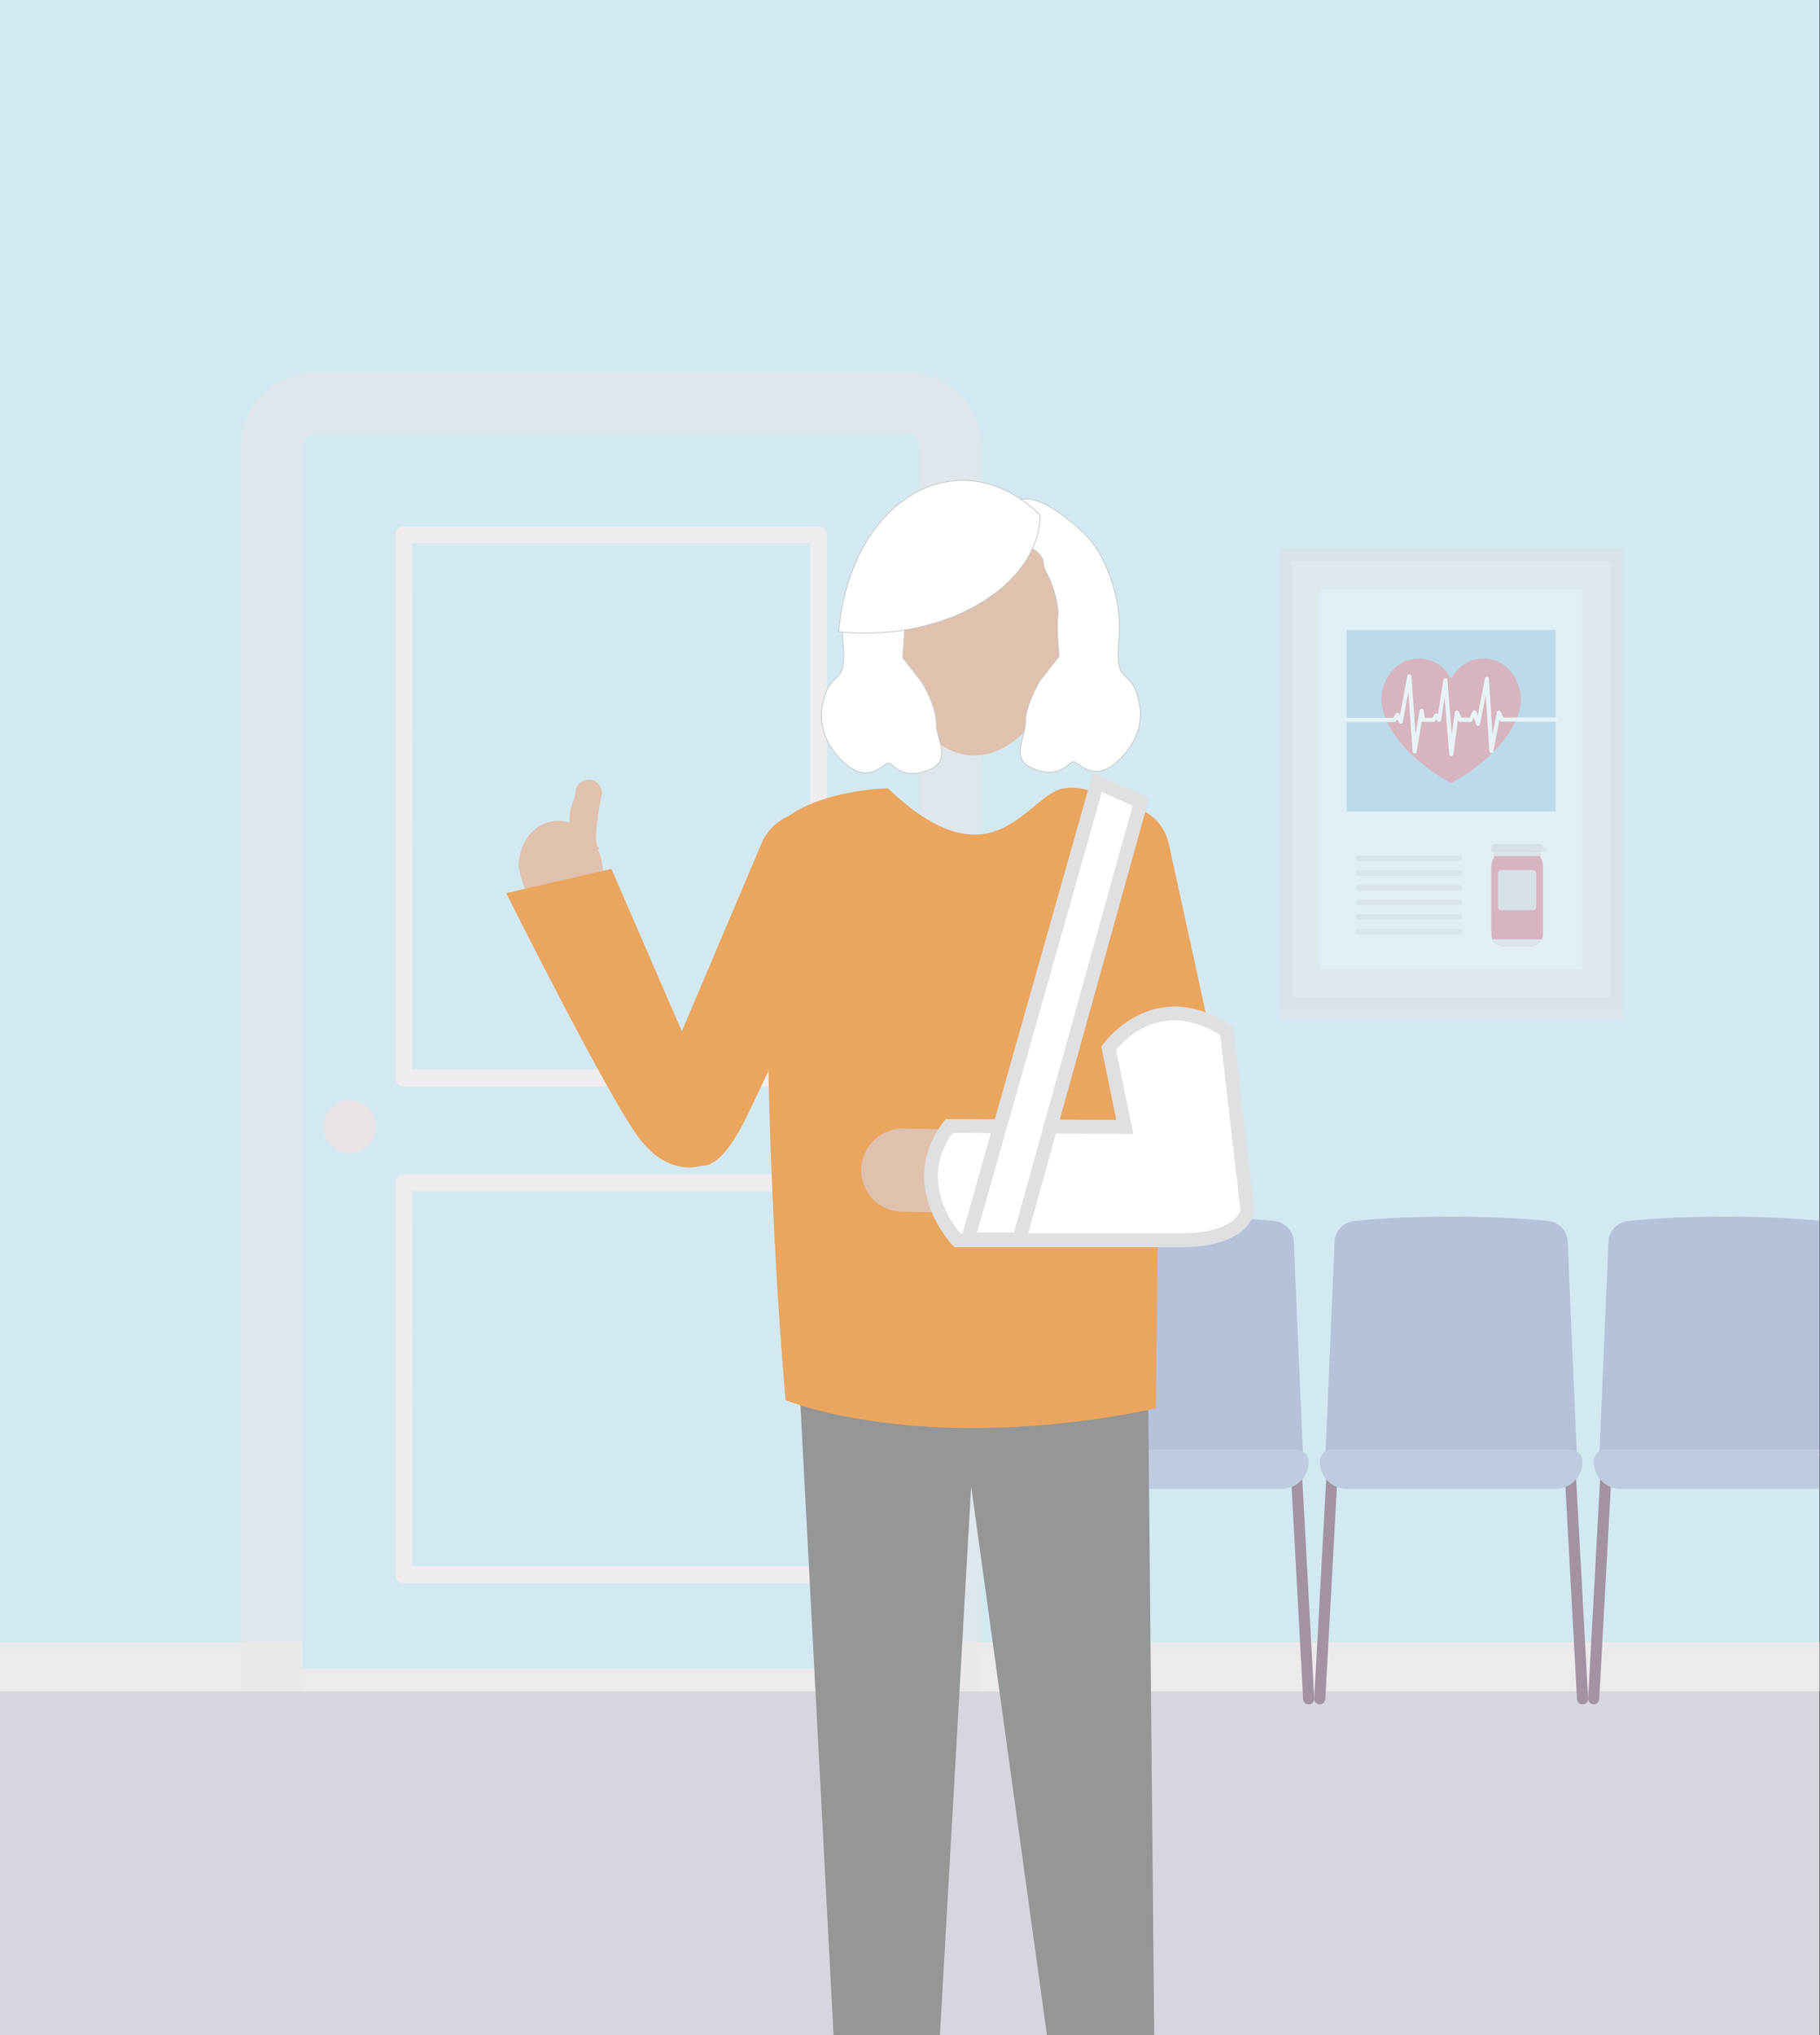 <svg id="Layer_1" data-name="Layer 1" xmlns="http://www.w3.org/2000/svg" xmlns:xlink="http://www.w3.org/1999/xlink" viewBox="0 0 1018.39 1138.6"><rect x="0" y="0" width="1018.39" height="1138.6" fill="#333333" stroke="none"/><defs><style>.cls-1{fill:none;}.cls-2{clip-path:url(#clip-path);}.cls-3{fill:#f2f2f3;}.cls-4{fill:#d3e9f1;}.cls-5{fill:#d7d6df;}.cls-6{fill:#eceaed;}.cls-7{fill:#ece6e9;opacity:0.5;isolation:isolate;}.cls-8{fill:#f0ecef;}.cls-9{fill:#eae4e7;}.cls-10{fill:#dfd7dd;}.cls-11{fill:#a292a2;}.cls-12{fill:#b6c1da;}.cls-13{fill:#bfcce0;}.cls-14{opacity:0.45;}.cls-15{fill:#e8e2e6;}.cls-16{fill:#ebe8eb;}.cls-17{fill:#f3f4fa;}.cls-18{fill:#dfd7e0;}.cls-19{fill:#a0c8e0;}.cls-20{fill:#db7680;}.cls-21,.cls-31{fill:#fff;}.cls-22{fill:#e0dde1;}.cls-23{fill:#d5d2da;}.cls-24{fill:#dddbe0;}.cls-25{fill:#e5dfe5;}.cls-26{fill:#d9d5dc;}.cls-27{fill:#949698;}.cls-28{fill:#e0c1ae;}.cls-29{fill:#eaa55e;}.cls-30{fill:#dfe0e1;}.cls-31{stroke:#c6c8c8;stroke-linecap:round;stroke-linejoin:round;stroke-width:0.47px;}</style><clipPath id="clip-path"><rect class="cls-1" x="-1.25" width="1019.3" height="1138.6"/></clipPath></defs><g id="Layer_2" data-name="Layer 2"><g id="Art_layer" data-name="Art layer"><g class="cls-2"><rect class="cls-3" width="1018.04" height="1138.6"/><rect class="cls-4" x="-4.69" y="-39.7" width="2610.53" height="985.98"/><rect class="cls-5" x="-46.69" y="918.73" width="2650.24" height="219.87"/><rect class="cls-6" x="-46.69" y="924.67" width="2691.69" height="21.62"/><rect class="cls-6" x="-46.69" y="918.73" width="2691.69" height="5.93"/><path class="cls-7" d="M176.54,208.34H507.33a41.57,41.57,0,0,1,41.54,41.5V946.28H135V249.84A41.57,41.57,0,0,1,176.54,208.34Z"/><rect class="cls-6" x="169.1" y="933.58" width="345.67" height="12.71"/><path class="cls-4" d="M176.54,242.41H507.33a7.44,7.44,0,0,1,7.44,7.43V933.58H169.1V249.84A7.44,7.44,0,0,1,176.54,242.41Z"/><path class="cls-8" d="M458,885.81H226a4.75,4.75,0,0,1-4.74-4.73V661.79a4.75,4.75,0,0,1,4.74-4.73H458a4.73,4.73,0,0,1,4.73,4.73V881.08A4.73,4.73,0,0,1,458,885.81Zm-227.29-9.47H453.21V666.53H230.66Z"/><path class="cls-8" d="M458,607.92H226a4.74,4.74,0,0,1-4.74-4.74v-304a4.75,4.75,0,0,1,4.74-4.73H458a4.73,4.73,0,0,1,4.73,4.73h0v304A4.75,4.75,0,0,1,458,607.92Zm-227.29-9.47H453.21V303.92H230.66Z"/><path class="cls-9" d="M195.62,615.59a14.74,14.74,0,1,1-14.75,14.74,14.74,14.74,0,0,1,14.75-14.74Z"/><path class="cls-10" d="M511.82,303.92h5.9a2.06,2.06,0,0,1,2.06,2.06v58.71a2.06,2.06,0,0,1-2.06,2.06h-5.9a2.07,2.07,0,0,1-2.07-2.07h0V306a2.06,2.06,0,0,1,2.06-2.06Z"/><path class="cls-10" d="M511.82,813.5h5.9a2.06,2.06,0,0,1,2.06,2.06V874.3a2.07,2.07,0,0,1-2.06,2h-5.9a2.07,2.07,0,0,1-2.07-2.07h0V815.56a2.06,2.06,0,0,1,2.06-2.06Z"/><path class="cls-11" d="M891.75,953.56h-.17a3.11,3.11,0,0,1-2.93-3.27l7-128.32a3.1,3.1,0,0,1,6.2.34l-7,128.32A3.1,3.1,0,0,1,891.75,953.56Z"/><path class="cls-12" d="M1030.49,695a12.18,12.18,0,0,0-10.62-11.8c-10.07-1.11-27.87-2.47-54.62-2.47s-44.56,1.36-54.62,2.47A12.2,12.2,0,0,0,900,695c-1.24,29.64-4.76,112.89-5.18,119.57h140.86C1035.25,807.92,1031.75,724.67,1030.49,695Z"/><path class="cls-13" d="M1023.61,833H906.89a15.15,15.15,0,0,1-15.14-15.16h0a6.87,6.87,0,0,1,6.87-6.86h133.3a6.86,6.86,0,0,1,6.86,6.86h0A15.15,15.15,0,0,1,1023.64,833Z"/><path class="cls-11" d="M885.52,953.56a3.1,3.1,0,0,1-3.09-2.93l-7-128.32a3.1,3.1,0,1,1,6.2-.34l7,128.32a3.1,3.1,0,0,1-2.9,3.27h-.21Z"/><path class="cls-11" d="M738.49,953.56h-.17a3.11,3.11,0,0,1-2.93-3.27l7-128.32a3.1,3.1,0,0,1,6.2.34l-7,128.32A3.1,3.1,0,0,1,738.49,953.56Z"/><path class="cls-12" d="M877.25,695a12.18,12.18,0,0,0-10.62-11.8c-10.07-1.11-27.87-2.47-54.62-2.47s-44.56,1.36-54.62,2.47A12.21,12.21,0,0,0,746.75,695c-1.24,29.64-4.76,112.89-5.18,119.57H882.44C882,807.92,878.5,724.67,877.25,695Z"/><path class="cls-13" d="M870.37,833H753.65a15.15,15.15,0,0,1-15.16-15.14h0a6.87,6.87,0,0,1,6.87-6.86h133.3a6.87,6.87,0,0,1,6.87,6.86h0A15.15,15.15,0,0,1,870.38,833Z"/><path class="cls-11" d="M732.28,953.56a3.1,3.1,0,0,1-3.09-2.93l-7-128.32a3.1,3.1,0,1,1,6.2-.34l7,128.32a3.1,3.1,0,0,1-2.9,3.27h-.21Z"/><path class="cls-11" d="M585.25,953.56h-.17a3.11,3.11,0,0,1-2.93-3.27l7-128.32a3.1,3.1,0,0,1,6.2.34l-7,128.32A3.1,3.1,0,0,1,585.25,953.56Z"/><path class="cls-12" d="M724,695a12.18,12.18,0,0,0-10.63-11.8c-10.06-1.11-27.86-2.47-54.61-2.47s-44.56,1.36-54.62,2.47A12.2,12.2,0,0,0,593.52,695c-1.24,29.64-4.76,112.89-5.18,119.57H729.2C728.75,807.92,725.26,724.67,724,695Z"/><path class="cls-13" d="M717.13,833H600.41a15.15,15.15,0,0,1-15.16-15.14h0a6.87,6.87,0,0,1,6.87-6.86H725.41a6.86,6.86,0,0,1,6.87,6.85h0A15.15,15.15,0,0,1,717.13,833Z"/><g class="cls-14"><rect class="cls-15" x="716.1" y="564.74" width="191.81" height="5.48"/><rect class="cls-16" x="719.5" y="310.47" width="185" height="250.86"/><rect class="cls-17" x="738.75" y="329.7" width="146.5" height="212.39"/><path class="cls-18" d="M907.91,564.73H716.1V307.07H907.91Zm-185-6.8H901.1V313.87H722.91Z"/><rect class="cls-19" x="753.45" y="352.47" width="117.1" height="101.5"/><path class="cls-20" d="M837,369.67a21,21,0,0,0-15,.45,20.23,20.23,0,0,0-9.68,9.21.38.38,0,0,1-.33.2.37.37,0,0,1-.33-.2,20.29,20.29,0,0,0-9.69-9.21,21,21,0,0,0-15-.45c-8.91,3.28-13.09,12.34-13.89,19.11-.54,4.58.36,9,2.65,14.14,8.07,18,27,30.05,35.51,34.84a1.5,1.5,0,0,0,1.48,0c8.47-4.79,27.43-16.79,35.51-34.84,2.29-5.11,3.19-9.56,2.65-14.14C850.11,382,845.92,373,837,369.67Z"/><path class="cls-21" d="M812,423.1h0a1.14,1.14,0,0,1-1.1-1.05l-2.54-31.72-2,12.6a1.14,1.14,0,0,1-2.1.42l-.6-1-.69,1a1.17,1.17,0,0,1-1,.5h-5.8a1.13,1.13,0,0,1-.64-.2l-2.82,16.88a1.1,1.1,0,0,1-1.18,1,1.14,1.14,0,0,1-1.09-1.06l-2.4-33.29L784.93,404a1.14,1.14,0,0,1-1.32.92,1.16,1.16,0,0,1-.83-.63l-.93-1.93-.58,1a1.15,1.15,0,0,1-1,.58H753.46a1.14,1.14,0,0,1,0-2.28h26.16l1.32-2.31a1.13,1.13,0,0,1,1.54-.42,1.09,1.09,0,0,1,.46.49l.38.77,4.17-22.06a1.14,1.14,0,0,1,2.26.13l2.35,32.54,2.23-13.28a1.14,1.14,0,0,1,1.13-1h0a1.15,1.15,0,0,1,1.12,1l.64,4.12h4.22l1.34-2a1.14,1.14,0,0,1,1-.5,1.11,1.11,0,0,1,.86.41l3-19.09a1.18,1.18,0,0,1,1.17-1,1.15,1.15,0,0,1,1.1,1l2.45,30.66,1.68-12.6a1.15,1.15,0,0,1,1-1,1.16,1.16,0,0,1,1.21.65l1.54,3.36h4.47L824,398a1.16,1.16,0,0,1,1.11-.64,1.13,1.13,0,0,1,1,.78l.75,2.26,4-20.79a1.14,1.14,0,0,1,2.26.14l2,31.35,2.45-12.66a1.14,1.14,0,0,1,1-.92,1.11,1.11,0,0,1,1.18.65l1.49,3.26H870.6a1.14,1.14,0,1,1,0,2.28H840.42a1.17,1.17,0,0,1-1-.66l-.32-.7-3.48,18a1.11,1.11,0,0,1-1.19.92,1.16,1.16,0,0,1-1.07-1.07l-2-31.34-3.15,16.29a1.14,1.14,0,0,1-1.05.92,1.07,1.07,0,0,1-1.16-.78l-1.25-3.8-.85,1.76a1.13,1.13,0,0,1-1,.65H817a1.13,1.13,0,0,1-1-.67l-.2-.42-2.57,19.3A1.14,1.14,0,0,1,812,423.1Z"/><path class="cls-22" d="M816.59,506.46H760.13a1.57,1.57,0,0,1,0-3.14h56.46a1.57,1.57,0,0,1,0,3.14Z"/><path class="cls-22" d="M818.16,496.68a1.56,1.56,0,0,1-1.56,1.56H760.13a1.57,1.57,0,0,1,0-3.14h56.46a1.57,1.57,0,0,1,1.57,1.57Z"/><path class="cls-22" d="M816.59,522.83H760.13a1.57,1.57,0,1,1-.25-3.13h56.71a1.57,1.57,0,1,1,.25,3.13Z"/><path class="cls-22" d="M818.16,513.05a1.57,1.57,0,0,1-1.57,1.57H760.13a1.58,1.58,0,0,1,0-3.15h56.46a1.57,1.57,0,0,1,1.57,1.57Z"/><path class="cls-22" d="M818.16,488.46a1.57,1.57,0,0,1-1.57,1.57H760.13a1.57,1.57,0,0,1,0-3.14h56.46A1.57,1.57,0,0,1,818.16,488.46Z"/><path class="cls-22" d="M818.16,480.24a1.57,1.57,0,0,1-1.57,1.57H760.13a1.57,1.57,0,0,1,0-3.14h56.46A1.57,1.57,0,0,1,818.16,480.24Z"/><path class="cls-23" d="M835.05,476.49h27.78a.58.58,0,0,0,.58-.58h0v-1.5a2.28,2.28,0,0,0-2.27-2.28H836.75a2.28,2.28,0,0,0-2.27,2.28v1.5A.58.58,0,0,0,835.05,476.49Z"/><path class="cls-24" d="M857.75,474.7h6.83a.89.89,0,0,1,.89.89h0a.89.89,0,0,1-.89.89h-6.83a.89.89,0,0,1-.89-.89h0a.89.89,0,0,1,.88-.9Z"/><path class="cls-20" d="M835.35,481a6.09,6.09,0,0,0,.79-3v-1.48h25.61V478a6.06,6.06,0,0,0,.79,3,6.69,6.69,0,0,1,.88,3.33v38.3a6.79,6.79,0,0,1-6.78,6.78H841.26a6.79,6.79,0,0,1-6.79-6.77h0v-38.3A6.69,6.69,0,0,1,835.35,481Z"/><path class="cls-25" d="M862.75,525.54a6.76,6.76,0,0,1-6.09,3.83h-15.4a6.76,6.76,0,0,1-6.09-3.83Z"/><path class="cls-25" d="M861.88,479H836a6.69,6.69,0,0,0,.14-1v-1.48h25.61V478A5.59,5.59,0,0,0,861.88,479Z"/><rect class="cls-26" x="838.19" y="486.8" width="21.49" height="22.48" rx="1.88"/></g><polygon class="cls-27" points="641.73 704.53 646.14 1168.87 590 1168.87 543.41 831.55 524.21 1168.87 468.01 1168.87 443.59 704.53 641.73 704.53"/><path class="cls-28" d="M321.94,443.15a7.43,7.43,0,0,1,14.83,1s-5.69,26.53-2,29.85-14.83-1-14.83-1c-3.37-22.61.95-21.24,2.06-29.84Z"/><path class="cls-28" d="M308.65,459.59c-10.82,2-18.27,12.52-18.53,24.83-.05,2.17,6.64,28,12.34,19.84,5.82-8.39,7.07,11.43,16.36,9.69,12.75-2.39,20.8-16.49,18-31.51S321.4,457.21,308.65,459.59Z"/><path class="cls-29" d="M642.92,784.82l3.68-317.55s-34.64-27.41-52.19-22S554.2,500,495.27,445c0,0-51.15,1.86-62.16,27.11,0,0-3.05,155.15,10.13,308.43C443.24,780.54,518.59,810,642.92,784.82Z"/><path class="cls-29" d="M441.82,784.16l-2.25-.88-.2-2.4C426.32,629.14,429.19,473.59,429.22,472l.33-1.47c11.85-27.18,63.39-29.36,65.58-29.44l1.62-.06,1.18,1.1c43,40.11,64,22.82,80.85,8.93,5.24-4.31,9.76-8,14.49-9.5,18.93-5.85,52,19.7,55.74,22.63l1.49,1.18L646.75,788l-3.07.62A498.08,498.08,0,0,1,544.62,799C480.75,799,444,785,441.82,784.16Zm200.87-315c-10.31-7.85-35-23.91-47.12-20.15-3.27,1-7.25,4.29-11.84,8.08-17,14-42.67,35.16-89.88-8.12-8.35.56-47.41,4.23-56.87,24-.21,12.2-2.37,159.81,9.92,304.72,13.22,4.43,84,25.19,192.17,3.91Z"/><path class="cls-29" d="M563.49,685.81h.87l102.72-3.24a27.22,27.22,0,0,0,25.72-33L654,472.12a27.2,27.2,0,1,0-53.16,11.55l0,.09,31.85,145.46-70,2.2a27.2,27.2,0,0,0,.84,54.39Z"/><path class="cls-28" d="M545.75,678.68a23.31,23.31,0,0,0,.37-46.62l-40.57-.65c-12.66-.39-23.47,10.06-23.68,22.94a23.32,23.32,0,0,0,23,23.65l40.56.65Z"/><path class="cls-21" d="M620.36,586.48s25.25-36.46,66-9.66l11.56,99.92s-.65,17.19-38.21,17.18h-124s-30-30.92-4.63-63.92l98.31.51Z"/><path class="cls-30" d="M659.75,697.81H534.05l-1.14-1.19c-.32-.33-31.95-33.77-4.87-69l1.17-1.53,95.44.5-8.43-40.92.95-1.36c.28-.4,27.91-39.23,71.37-10.7l1.52,1,11.78,102.31c0,.86-1.26,20.93-42.07,20.93Zm34.35-20.64L682.75,579.1c-32.39-20.18-53.52,2.43-58.24,8.32l9.68,47-101.13-.52c-18.74,26.23-.48,50.54,4.36,56.18H659.75c32,0,34.22-12.86,34.32-12.86Z"/><polygon class="cls-21" points="614.09 437.6 541.64 693.44 570.33 693.44 638.37 448.68 614.09 437.6"/><path class="cls-30" d="M611.59,432.19,643,446.51,573.29,697.33H536.51Zm22.16,18.64L616.6,443,546.75,689.55h20.6Z"/><path class="cls-29" d="M342.1,486.16,381.53,577l45.06-106.22a29.15,29.15,0,0,1,52.64,25.07L419.5,621.24c-4.89,10.27-15.21,30.93-26.32,30.93-1.51,0-18.47,6.6-35.17-14.88s-74.77-137.61-74.77-137.61"/><path class="cls-28" d="M493.2,346.71c0,38.78,24.92,76,52.09,76s52.08-37.21,52.08-76-24.91-64.43-52.08-64.43S493.2,307.94,493.2,346.71Z"/><path class="cls-31" d="M623.56,427.42s18.3-13.41,13.93-34.19c-4.6-21.86-14-7.39-11.4-35.47,1.27-13.93-1.58-28.24-7.6-41.79-5.07-11.4-11.4-19-27.86-30.4-13.28-9.19-22.15-7-30.21-2.78s8.06,17.95,17,23.93,4.61,7.18,8.19,13.76S592.75,339,591.89,345s.76,22.13.76,22.13l-10.74,13.76s-8.06,13.16-8.06,22.73-9,20.89,4.11,26.33c15.2,6.34,20.11-3.8,22.8-3.8S610.89,437.55,623.56,427.42Z"/><path class="cls-31" d="M474.21,428.22S455.9,414.81,460.27,394c4.6-21.86,14-7.38,11.4-35.46-1.26-13.93,1.58-28.25,7.6-41.8,5.07-11.39,11.4-19,27.86-30.39,13.28-9.2,22.15-7,30.21-2.78s-8.06,17.94-17,23.93-4.61,7.17-8.19,13.75-7.16,18.55-6.27,24.53-.76,22.13-.76,22.13l10.74,13.76s8.06,13.16,8.06,22.73,9,20.88-4.11,26.33c-15.2,6.33-20.11-3.8-22.8-3.8S486.87,438.35,474.21,428.22Z"/><path class="cls-31" d="M489.06,354.13a140.09,140.09,0,0,1-19.75-.7c4.25-50.23,34-83.42,67.51-84.61,16.28-.58,32.24,6.45,45.25,19.54C581.32,323.11,540.48,352.3,489.06,354.13Z"/></g></g></g></svg>